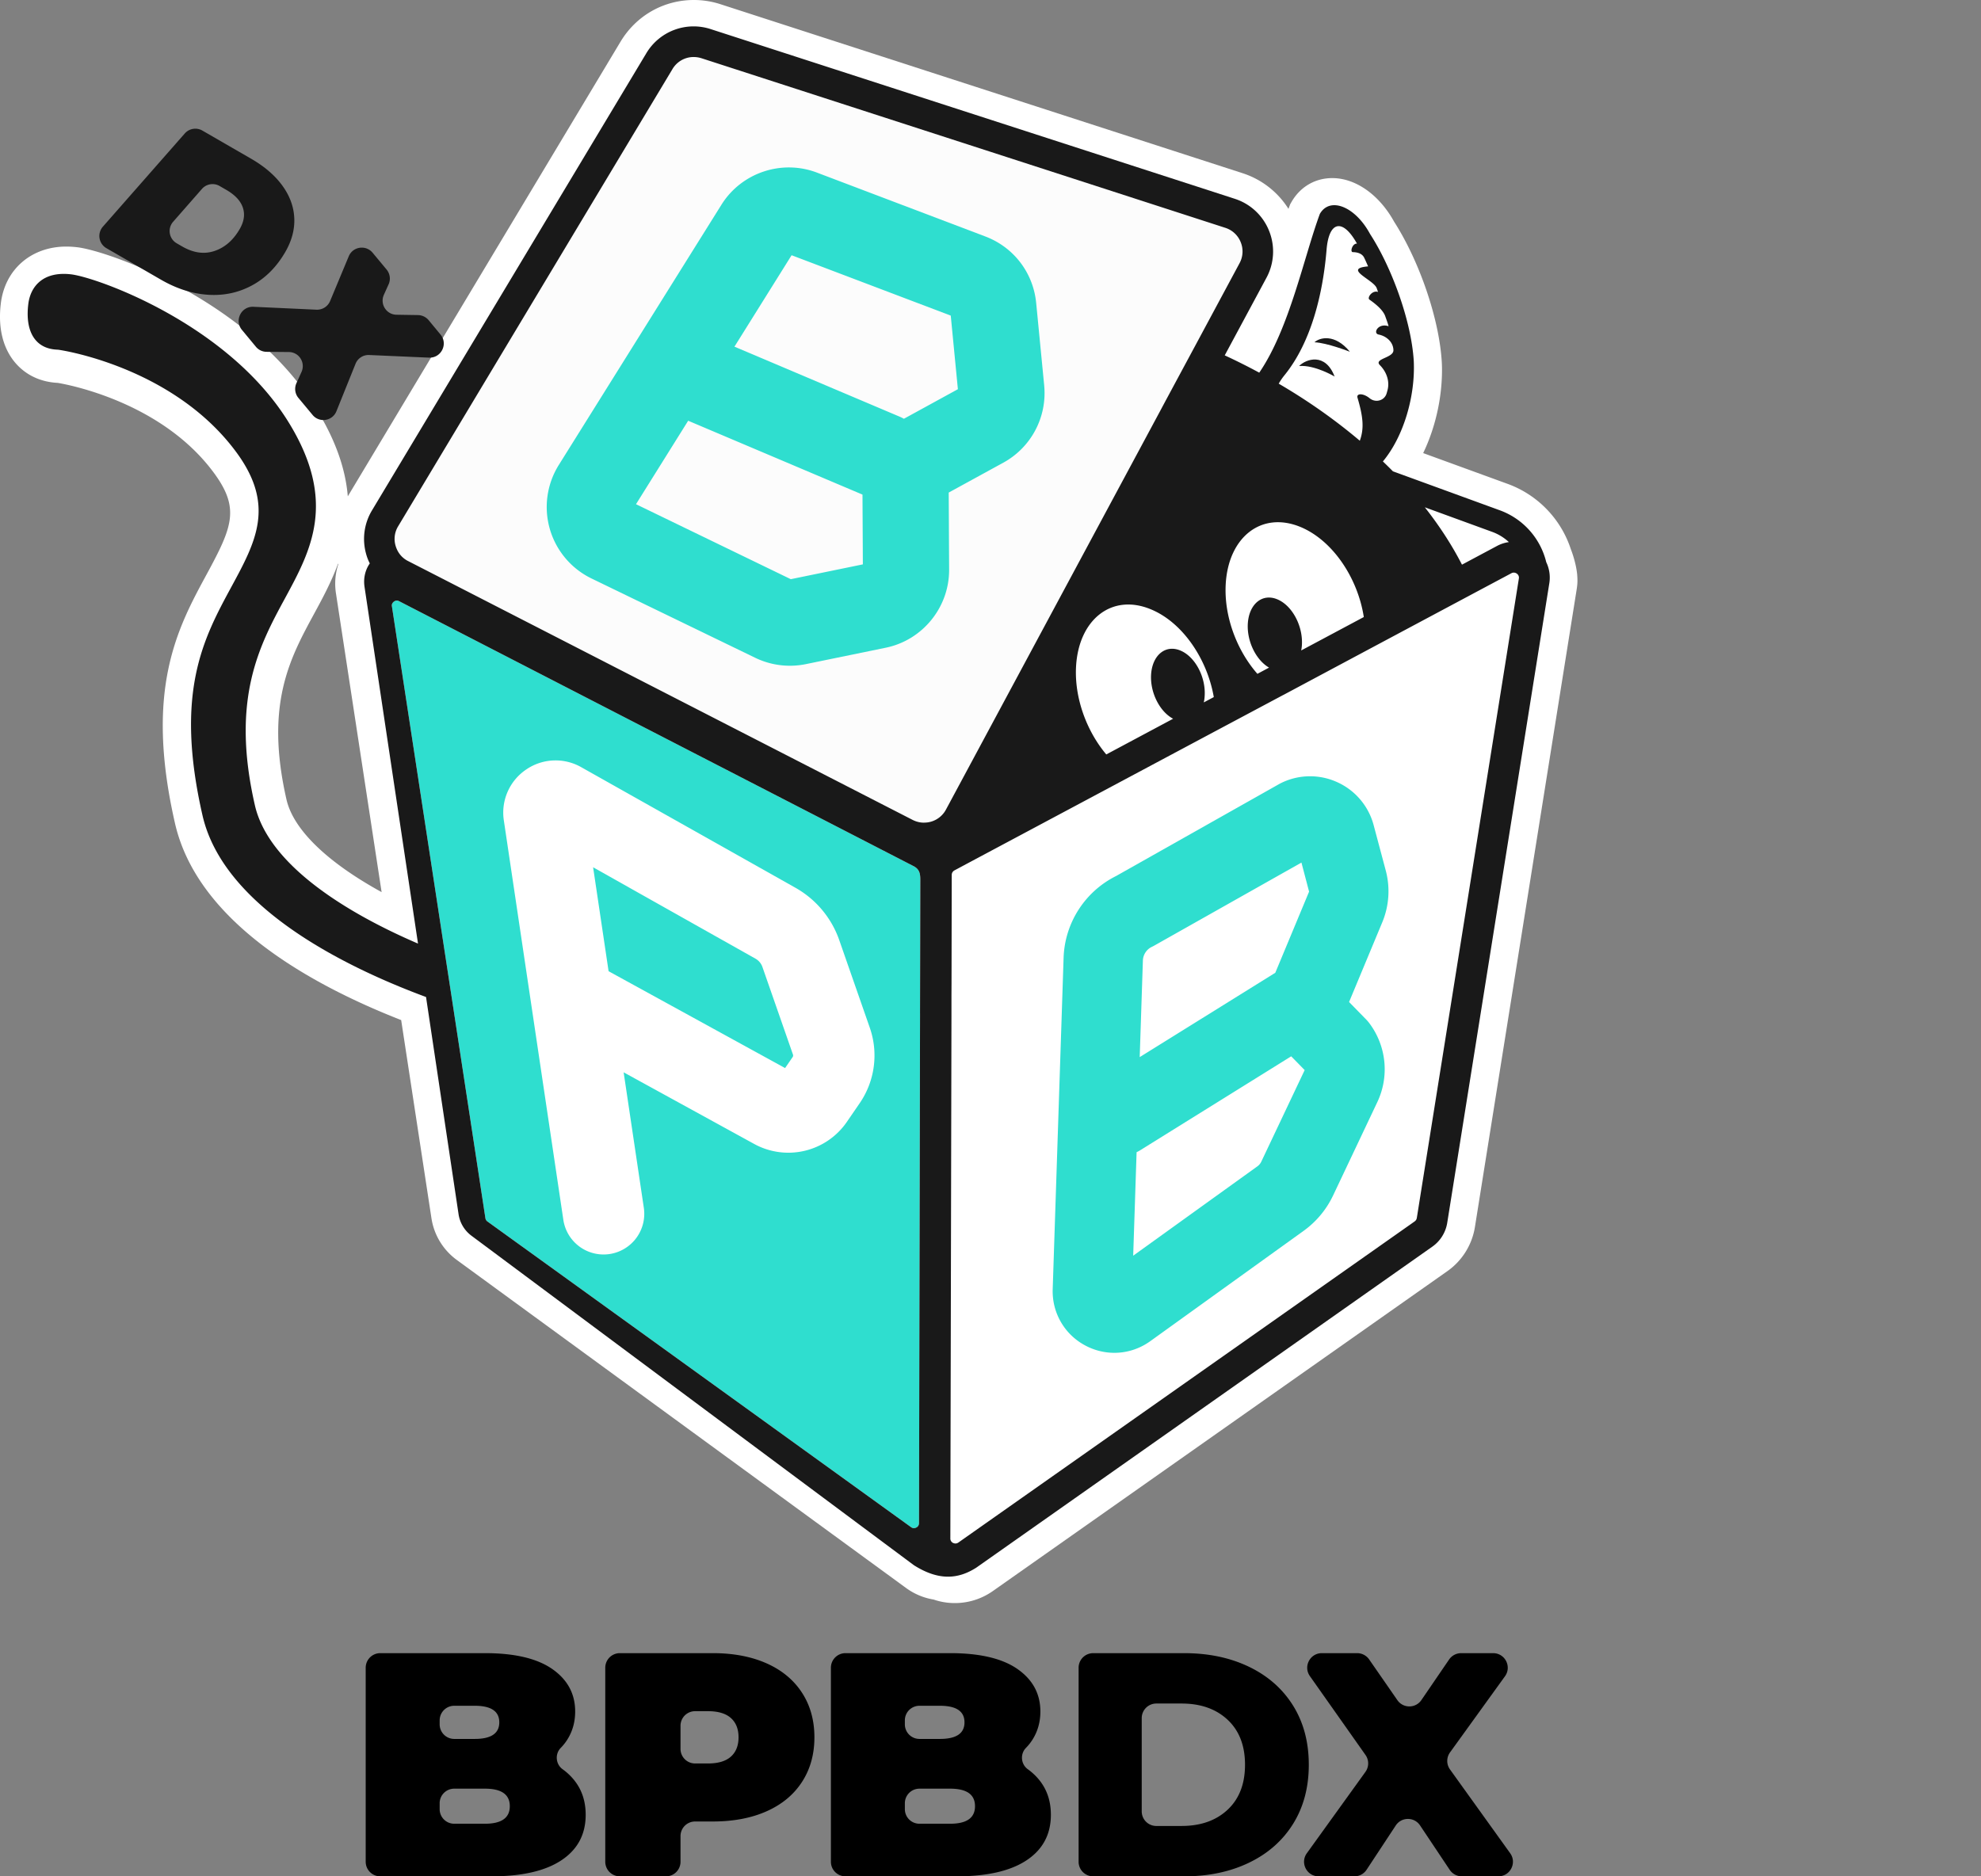 <svg width="380" height="360" fill="none" xmlns="http://www.w3.org/2000/svg"><rect width="100%" height="100%" fill="#808080" stroke="none"/><path d="M301.311 105.337a19.934 19.934 0 00-12.1-12.494l-16.213-5.91c2.203-4.58 3.518-10.022 3.606-15.367v-.092a26.239 26.239 0 00-.041-2.075c-.499-8.215-4.251-19.228-9.146-26.873-2.849-5.16-7.374-8.356-11.857-8.356-3.302 0-6.16 1.678-7.838 4.605l-.239.418s-.274.736-.325.879a16.333 16.333 0 00-8.812-6.845L138.182.802A16.474 16.474 0 00133.107 0c-5.793 0-11.047 2.977-14.062 7.975L66.715 95.23c-.408-4.967-2.163-10.526-6.072-16.844-12.76-20.668-39.734-30.232-45.83-30.949a18.014 18.014 0 00-2.096-.128C5.98 47.308.93 51.707.157 58.24c-.713 5.915 1.139 9.472 2.817 11.415 1.408 1.632 3.947 3.59 8.104 3.807 1.814.298 19.768 3.584 29.842 17.111 5.15 6.92 3.7 10.433-1.26 19.586-5.612 10.352-11.97 22.086-6.09 47.813 4.247 18.582 25.25 30.641 43.384 37.744l5.809 38.026a12.167 12.167 0 004.83 7.973l86.302 63.029a12.34 12.34 0 005.196 2.152c1.303.449 2.665.676 4.058.676 2.634 0 5.167-.803 7.321-2.322l87.215-61.397a12.841 12.841 0 005.23-8.379l19.503-122.243c.161-1.027.231-1.642.114-3.068-.253-2.445-1.223-4.829-1.223-4.829l.002.003zm-236.42 2.925a12.053 12.053 0 00-.446 5.584l8.756 57.317c-10.426-5.73-16.92-11.98-18.245-17.753-4.155-18.204.62-27.017 5.236-35.536 1.622-2.984 3.367-6.196 4.659-9.757l.04.145z" fill="#fff"/><path d="M35.442 25.61a2.7 2.7 0 013.38-.556l9.316 5.38c2.608 1.506 4.62 3.238 6.034 5.193 1.417 1.955 2.175 4.021 2.276 6.199.104 2.176-.469 4.346-1.713 6.503-1.656 2.869-3.774 5.005-6.353 6.407-2.58 1.403-5.388 2.012-8.423 1.822-3.037-.189-6.06-1.152-9.071-2.89L20.41 47.614a2.702 2.702 0 01-.678-4.123l15.71-17.882zm-.49 21.678c2.155 1.246 4.227 1.532 6.21.86 1.985-.672 3.591-2.075 4.822-4.208.837-1.447 1.036-2.819.596-4.113-.435-1.296-1.495-2.43-3.179-3.402l-1.28-.74a2.7 2.7 0 00-3.382.558l-5.531 6.31a2.703 2.703 0 00.68 4.121l1.063.614h.001zm47.356 21.331l-11.493-.505a2.681 2.681 0 00-2.615 1.685l-3.663 9.094c-.756 1.899-3.279 2.296-4.579.717l-2.72-3.266a2.696 2.696 0 01-.371-2.841l.968-2.138c.809-1.793-.477-3.81-2.43-3.823l-4.259-.04a2.669 2.669 0 01-2.056-.969l-2.68-3.238c-1.5-1.805-.146-4.54 2.203-4.434l12.09.557a2.71 2.71 0 002.614-1.646L66.9 49.17c.783-1.873 3.28-2.244 4.579-.677l2.682 3.226c.65.797.809 1.885.384 2.827l-.916 2.03c-.783 1.78.49 3.784 2.429 3.81l4.114.066a2.74 2.74 0 012.044.969l2.281 2.761c1.5 1.805.146 4.526-2.19 4.434v.003z" fill="#191919"/><path d="M176.537 168.751l-.053 25.727-.2 97.757c-.012.809-.782.969-.982.969-.185 0-.359-.066-.544-.2l-81.263-58.648a.95.95 0 01-.385-.637l-6.198-40.609-1.526-9.956-10.207-66.813a.817.817 0 01.2-.743c.185-.225.477-.371.742-.371.146 0 .292.04.437.12l7.605 3.915 91.176 46.967c.956.557 1.194 1.248 1.194 2.522h.004z" fill="#2FDECF"/><path d="M237.772 50.497l-8.229 15.32-4.884 9.08-1.048 1.95-1.048 1.965-40.744 75.84-.371.691a4.702 4.702 0 01-1.831 1.872 4.627 4.627 0 01-2.217.611 4.221 4.221 0 01-1.407-.159 4.74 4.74 0 01-.903-.346l-90.38-46.382-6.423-3.292a4.607 4.607 0 01-2.177-2.31 5.15 5.15 0 01-.226-.624 4.64 4.64 0 01.491-3.743l52.622-87.721a4.709 4.709 0 014.062-2.31c.491 0 .996.08 1.473.225l100.52 32.55a4.712 4.712 0 012.946 2.762 4.699 4.699 0 01-.226 4.021z" fill="#FCFCFC"/><path d="M181.805 160.747v.226l.212-.106-.212-.12z" fill="#191919"/><path d="M296.606 107.86a14.15 14.15 0 00-8.879-9.943l-20.532-7.487a86.685 86.685 0 00-1.924-1.898c4.022-4.832 6.251-12.624 5.918-19.316-.478-7.7-4.259-17.974-8.388-24.333-2.827-5.257-7.685-7.21-9.623-3.85-3.066 8.298-5.826 21.998-11.625 30.467a118.619 118.619 0 00-6.622-3.319l8.015-14.907a10.602 10.602 0 00.491-8.987 10.57 10.57 0 00-6.582-6.147L136.337 5.588a10.559 10.559 0 00-12.369 4.646L71.345 97.942a10.631 10.631 0 00-1.101 8.389 9.07 9.07 0 00.69 1.765c-.85 1.222-1.261 2.788-1.01 4.501l10.26 68.445c-13.285-5.708-28.64-14.921-31.293-26.549-4.671-20.43.902-30.718 5.824-39.786 4.924-9.094 10.034-18.505.611-33.745C43.701 62.14 18.604 53.217 13.628 52.634c-5.31-.623-7.79 2.27-8.202 5.722-.624 5.124 1.234 8.602 5.653 8.735.28 0 21.938 3.132 34.135 19.513 7.657 10.275 3.928 17.218-.81 25.953-5.375 9.93-10.962 20.23-5.56 43.887 4.087 17.868 27.937 29.31 42.879 34.846l6.237 41.657a6.305 6.305 0 002.456 4.129l84.885 63.228c4.826 3.057 8.533 2.651 11.944.491l87.526-61.621a6.922 6.922 0 002.84-4.554l19.576-122.674a6.82 6.82 0 00-.584-4.089l.003.003zm-10.379-5.816a9.445 9.445 0 013.211 1.965 6.749 6.749 0 00-2.309.757l-6.689 3.571c-1.91-3.717-4.285-7.395-7.127-11.005l12.914 4.712zm-39.802-30.093c5.149-6.372 7.353-15.73 8.042-24.054.451-5.482 3.066-6.04 5.774-1.261l.054.105c-.89-.053-1.381 1.62-.797 1.634.916.013 1.819.279 2.204 1.114.253.531.491 1.076.73 1.62-4.924.424 1.062 2.56 1.645 4.168.093.24.172.49.265.73-1.155-.359-2.136 1.128-1.658 1.474 1.075.756 2.574 1.924 3.026 3.16.239.677.478 1.288.65 1.95-2.018-.676-3.066 1.368-1.91 1.594 1.526.305 2.826 1.473 2.839 3.026.013 1.474-3.823 1.594-2.601 2.841 1.261 1.274 1.924 3.053 1.474 4.792-.054.2-.106.386-.159.571-.386 1.46-2.136 1.939-3.292.982-1.181-.968-2.575-.982-2.309-.08 1.036 3.519 1.327 5.828.439 8.244-4.818-4.075-10.034-7.726-15.555-10.952a11.83 11.83 0 011.142-1.66l-.003.002zm-11.307 40.143c.503-9.053 6.862-14.07 14.333-10.992 6.158 2.549 10.989 9.745 12.157 17.284l-12.01 6.412c.052-.265.092-.531.12-.822.317-3.718-1.779-7.753-4.671-8.975-2.867-1.221-5.402.823-5.681 4.527-.251 3.412 1.527 7.089 4.062 8.562l-2.23 1.195c-3.954-4.501-6.424-11.045-6.078-17.192l-.002.001zm-58.634 82.384l-.2 97.757c-.012.809-.782.969-.982.969-.186 0-.357-.066-.545-.2l-81.262-58.648a.95.95 0 01-.385-.637l-6.198-40.609-1.525-9.956-10.207-66.813a.822.822 0 01.201-.743c.186-.225.477-.371.743-.371.145 0 .291.04.437.12l7.605 3.915 91.176 46.967c.956.557 1.194 1.248 1.194 2.522l-.054 25.727h.002zm4.964-39.134a4.69 4.69 0 01-1.833 1.873 4.635 4.635 0 01-2.217.611 4.225 4.225 0 01-1.407-.16c-.304-.08-.61-.2-.902-.345l-90.38-46.383-6.423-3.292a4.607 4.607 0 01-2.177-2.31 5.057 5.057 0 01-.226-.623 4.643 4.643 0 01.491-3.744l52.623-87.722a4.707 4.707 0 014.062-2.31c.491 0 .996.08 1.473.225l100.52 32.55a4.712 4.712 0 012.946 2.762 4.702 4.702 0 01-.226 4.023l-8.228 15.319-4.884 9.08-1.048 1.95-1.048 1.965-40.744 75.841-.371.69h-.001zm45.003-30.52c-2.854-1.208-5.361.823-5.64 4.487-.254 3.464 1.605 7.209 4.219 8.589l-12.82 6.85c-3.782-4.487-6.132-10.859-5.799-16.873.505-9.04 6.862-14.071 14.334-10.978 6.051 2.481 10.802 9.451 12.089 16.846l-1.924 1.022c.08-.332.134-.677.158-1.048.319-3.678-1.751-7.687-4.617-8.895zm64.899-13.819l-19.085 119.607-.358 2.257-.132.822a.996.996 0 01-.411.651l-.598.425-85.656 60.294-1.26.889c-.438.305-.836.172-1.035.08a.934.934 0 01-.517-.889l.213-100.014v-4.035l.013-2.43.04-20.801c0-.359.2-.691.518-.863l2.255-1.208 31.666-16.898 15.992-8.535 13.152-7.01h.012l15.475-8.27 21.261-11.35 7.021-3.743a.947.947 0 01.464-.12c.252 0 .452.106.571.186.186.133.491.436.399.955z" fill="#191919"/><path d="M115.77 240.691a7.807 7.807 0 01-7.71-6.659l-6.176-41.465a6.095 6.095 0 01-.03-.195l-5.205-34.949a9.97 9.97 0 014.234-9.746 9.969 9.969 0 0110.614-.48l41.082 23.129a18.523 18.523 0 018.409 10.052l5.866 16.825a16.18 16.18 0 01-1.935 14.443l-2.456 3.578a13.612 13.612 0 01-17.823 4.242l-25.012-13.725 3.872 25.99a7.808 7.808 0 01-7.73 8.96zm.971-54.349l33.856 18.579 1.454-2.116a.515.515 0 00.063-.458l-5.866-16.825a2.929 2.929 0 00-1.327-1.587l-31.149-17.536 2.969 19.943z" fill="#fff"/><path d="M200.298 73.94l-1.535-15.802c-.563-5.805-4.299-10.698-9.753-12.768L156.7 33.112c-6.777-2.57-14.472.026-18.311 6.166l-31.202 49.935a15.252 15.252 0 00-1.717 12.288 15.243 15.243 0 007.992 9.487l31.412 15.22a15.272 15.272 0 009.701 1.215l15.326-3.148c7.083-1.455 12.199-7.762 12.161-14.997l-.077-14.773 10.473-5.735a15.213 15.213 0 007.838-14.828l.002-.002zm-47.877-25.89l.001-.002-.004.007.003-.005zm-.733 63.072l-29.689-14.385 10.008-16.015 33.439 14.173.07 13.387-13.827 2.841-.001-.001zm21.701-30.776a8.262 8.262 0 00-.817-.403l-31.688-13.43 10.962-17.543 30.529 11.583 1.369 14.12-10.355 5.673zm88.632 115.216l-3.238-3.313 6.381-15.325a15.468 15.468 0 00.663-9.869l-2.33-8.736a12.585 12.585 0 00-6.931-8.223 12.572 12.572 0 00-10.752.102c-.146.071-.29.147-.432.225l-31.293 17.655a18.204 18.204 0 00-10.069 15.724l-2.088 63.53a11.753 11.753 0 006.254 10.822 11.828 11.828 0 005.573 1.403c2.423 0 4.83-.754 6.893-2.238l29.422-21.173a17.688 17.688 0 005.638-6.768l8.478-17.904a14.725 14.725 0 00-1.513-15.149 7.691 7.691 0 00-.656-.763zm-41.076-13.891c.148-.072.292-.147.435-.227l28.266-15.948 1.466 5.576-6.482 15.567-26.008 16.181.61-18.519a3.024 3.024 0 011.712-2.632l.001.002zm21.007 41.196a2.403 2.403 0 01-.769.92l-23.812 17.137.653-19.858c.204-.103.408-.198.605-.321l29.053-18.076 2.583 2.643-8.314 17.553.001.002z" fill="#2FDECF"/><path d="M256.007 72.243s-3.768-2.257-6.808-2.019c1.367-1.38 5.044-2.601 6.808 2.019zm2.933-4.753s-4.38-1.726-6.795-1.82c.982-.916 3.902-1.712 6.795 1.82z" fill="#191919"/><path d="M110.267 341.711c1.385 1.794 2.08 3.955 2.08 6.484 0 3.751-1.55 6.658-4.648 8.716-3.099 2.06-7.583 3.089-13.453 3.089h-21.3a2.796 2.796 0 01-2.796-2.797v-37.227a2.796 2.796 0 012.796-2.797h20.076c5.708 0 10.019 1.02 12.934 3.059 2.915 2.04 4.374 4.752 4.374 8.135 0 1.999-.499 3.793-1.499 5.383a9.394 9.394 0 01-1.268 1.601c-1.146 1.168-.975 3.134.352 4.09a11.322 11.322 0 012.353 2.261l-.001.003zm-25.93-11.641v.769a2.796 2.796 0 002.797 2.797h3.93c3.14 0 4.71-1.059 4.71-3.181 0-2.121-1.57-3.18-4.71-3.18h-3.93a2.796 2.796 0 00-2.796 2.797v-.002zm13.454 16.472c0-2.242-1.59-3.363-4.77-3.363h-5.888a2.795 2.795 0 00-2.797 2.796v1.137a2.796 2.796 0 002.797 2.797h5.888c3.18 0 4.77-1.123 4.77-3.367zm49.259-27.404c2.935 1.306 5.197 3.181 6.787 5.627 1.59 2.448 2.385 5.303 2.385 8.564 0 3.262-.795 6.117-2.385 8.565-1.59 2.446-3.852 4.322-6.787 5.626-2.935 1.306-6.382 1.958-10.335 1.958h-3.381a2.796 2.796 0 00-2.796 2.797v4.928a2.796 2.796 0 01-2.796 2.797h-8.841a2.797 2.797 0 01-2.797-2.797v-37.227a2.797 2.797 0 012.797-2.797h17.813c3.952 0 7.399.654 10.334 1.958l.002.001zm-6.848 17.892c.977-.876 1.467-2.11 1.467-3.701 0-1.59-.488-2.824-1.467-3.7-.978-.877-2.447-1.316-4.403-1.316h-2.465a2.796 2.796 0 00-2.796 2.797v4.439a2.796 2.796 0 002.796 2.796h2.465c1.956 0 3.425-.437 4.403-1.315zm59.301 4.681c1.385 1.794 2.079 3.955 2.079 6.484 0 3.751-1.55 6.658-4.647 8.716-3.099 2.06-7.583 3.089-13.453 3.089h-21.3a2.796 2.796 0 01-2.796-2.797v-37.227a2.796 2.796 0 012.796-2.797h20.076c5.708 0 10.018 1.02 12.934 3.059 2.915 2.04 4.374 4.752 4.374 8.135 0 1.999-.499 3.793-1.499 5.383a9.493 9.493 0 01-1.268 1.601c-1.146 1.168-.976 3.134.352 4.09a11.322 11.322 0 012.353 2.261l-.001.003zm-25.93-11.641v.769a2.796 2.796 0 002.796 2.797h3.931c3.14 0 4.71-1.059 4.71-3.181 0-2.121-1.57-3.18-4.71-3.18h-3.931a2.796 2.796 0 00-2.796 2.797v-.002zm13.455 16.472c0-2.242-1.59-3.363-4.77-3.363h-5.889a2.796 2.796 0 00-2.796 2.796v1.137a2.796 2.796 0 002.796 2.797h5.889c3.18 0 4.77-1.123 4.77-3.367zm19.873-26.564a2.796 2.796 0 012.796-2.797h17.446c4.687 0 8.847.877 12.475 2.63 3.628 1.754 6.441 4.242 8.44 7.462 1.997 3.222 2.997 6.995 2.997 11.317 0 4.323-1 8.095-2.997 11.317-1.999 3.222-4.812 5.71-8.44 7.462-3.628 1.755-7.788 2.631-12.475 2.631h-17.446a2.796 2.796 0 01-2.796-2.797v-37.227.002zm19.752 30.357c3.67 0 6.615-1.04 8.837-3.12 2.222-2.08 3.333-4.954 3.333-8.625 0-3.67-1.111-6.546-3.333-8.624-2.222-2.08-5.167-3.121-8.837-3.121h-4.848a2.796 2.796 0 00-2.796 2.797v17.898a2.796 2.796 0 002.796 2.797h4.848v-.002z" fill="#000"/><path d="M278.091 358.756l-5.695-8.527c-1.112-1.663-3.559-1.655-4.659.015l-5.599 8.499a2.796 2.796 0 01-2.334 1.257h-6.855c-2.28 0-3.601-2.581-2.269-4.431l11.239-15.607a2.796 2.796 0 00.016-3.245l-10.666-15.128c-1.307-1.852.018-4.408 2.285-4.408h6.782c.917 0 1.776.45 2.298 1.204l5.414 7.812c1.117 1.611 3.5 1.603 4.606-.015l5.315-7.781a2.797 2.797 0 012.308-1.219h6.145c2.28 0 3.601 2.584 2.267 4.433l-10.544 14.609a2.794 2.794 0 00-.004 3.267l11.546 16.08c1.329 1.851.007 4.428-2.271 4.428h-6.999a2.798 2.798 0 01-2.325-1.243h-.001z" fill="#000"/></svg>